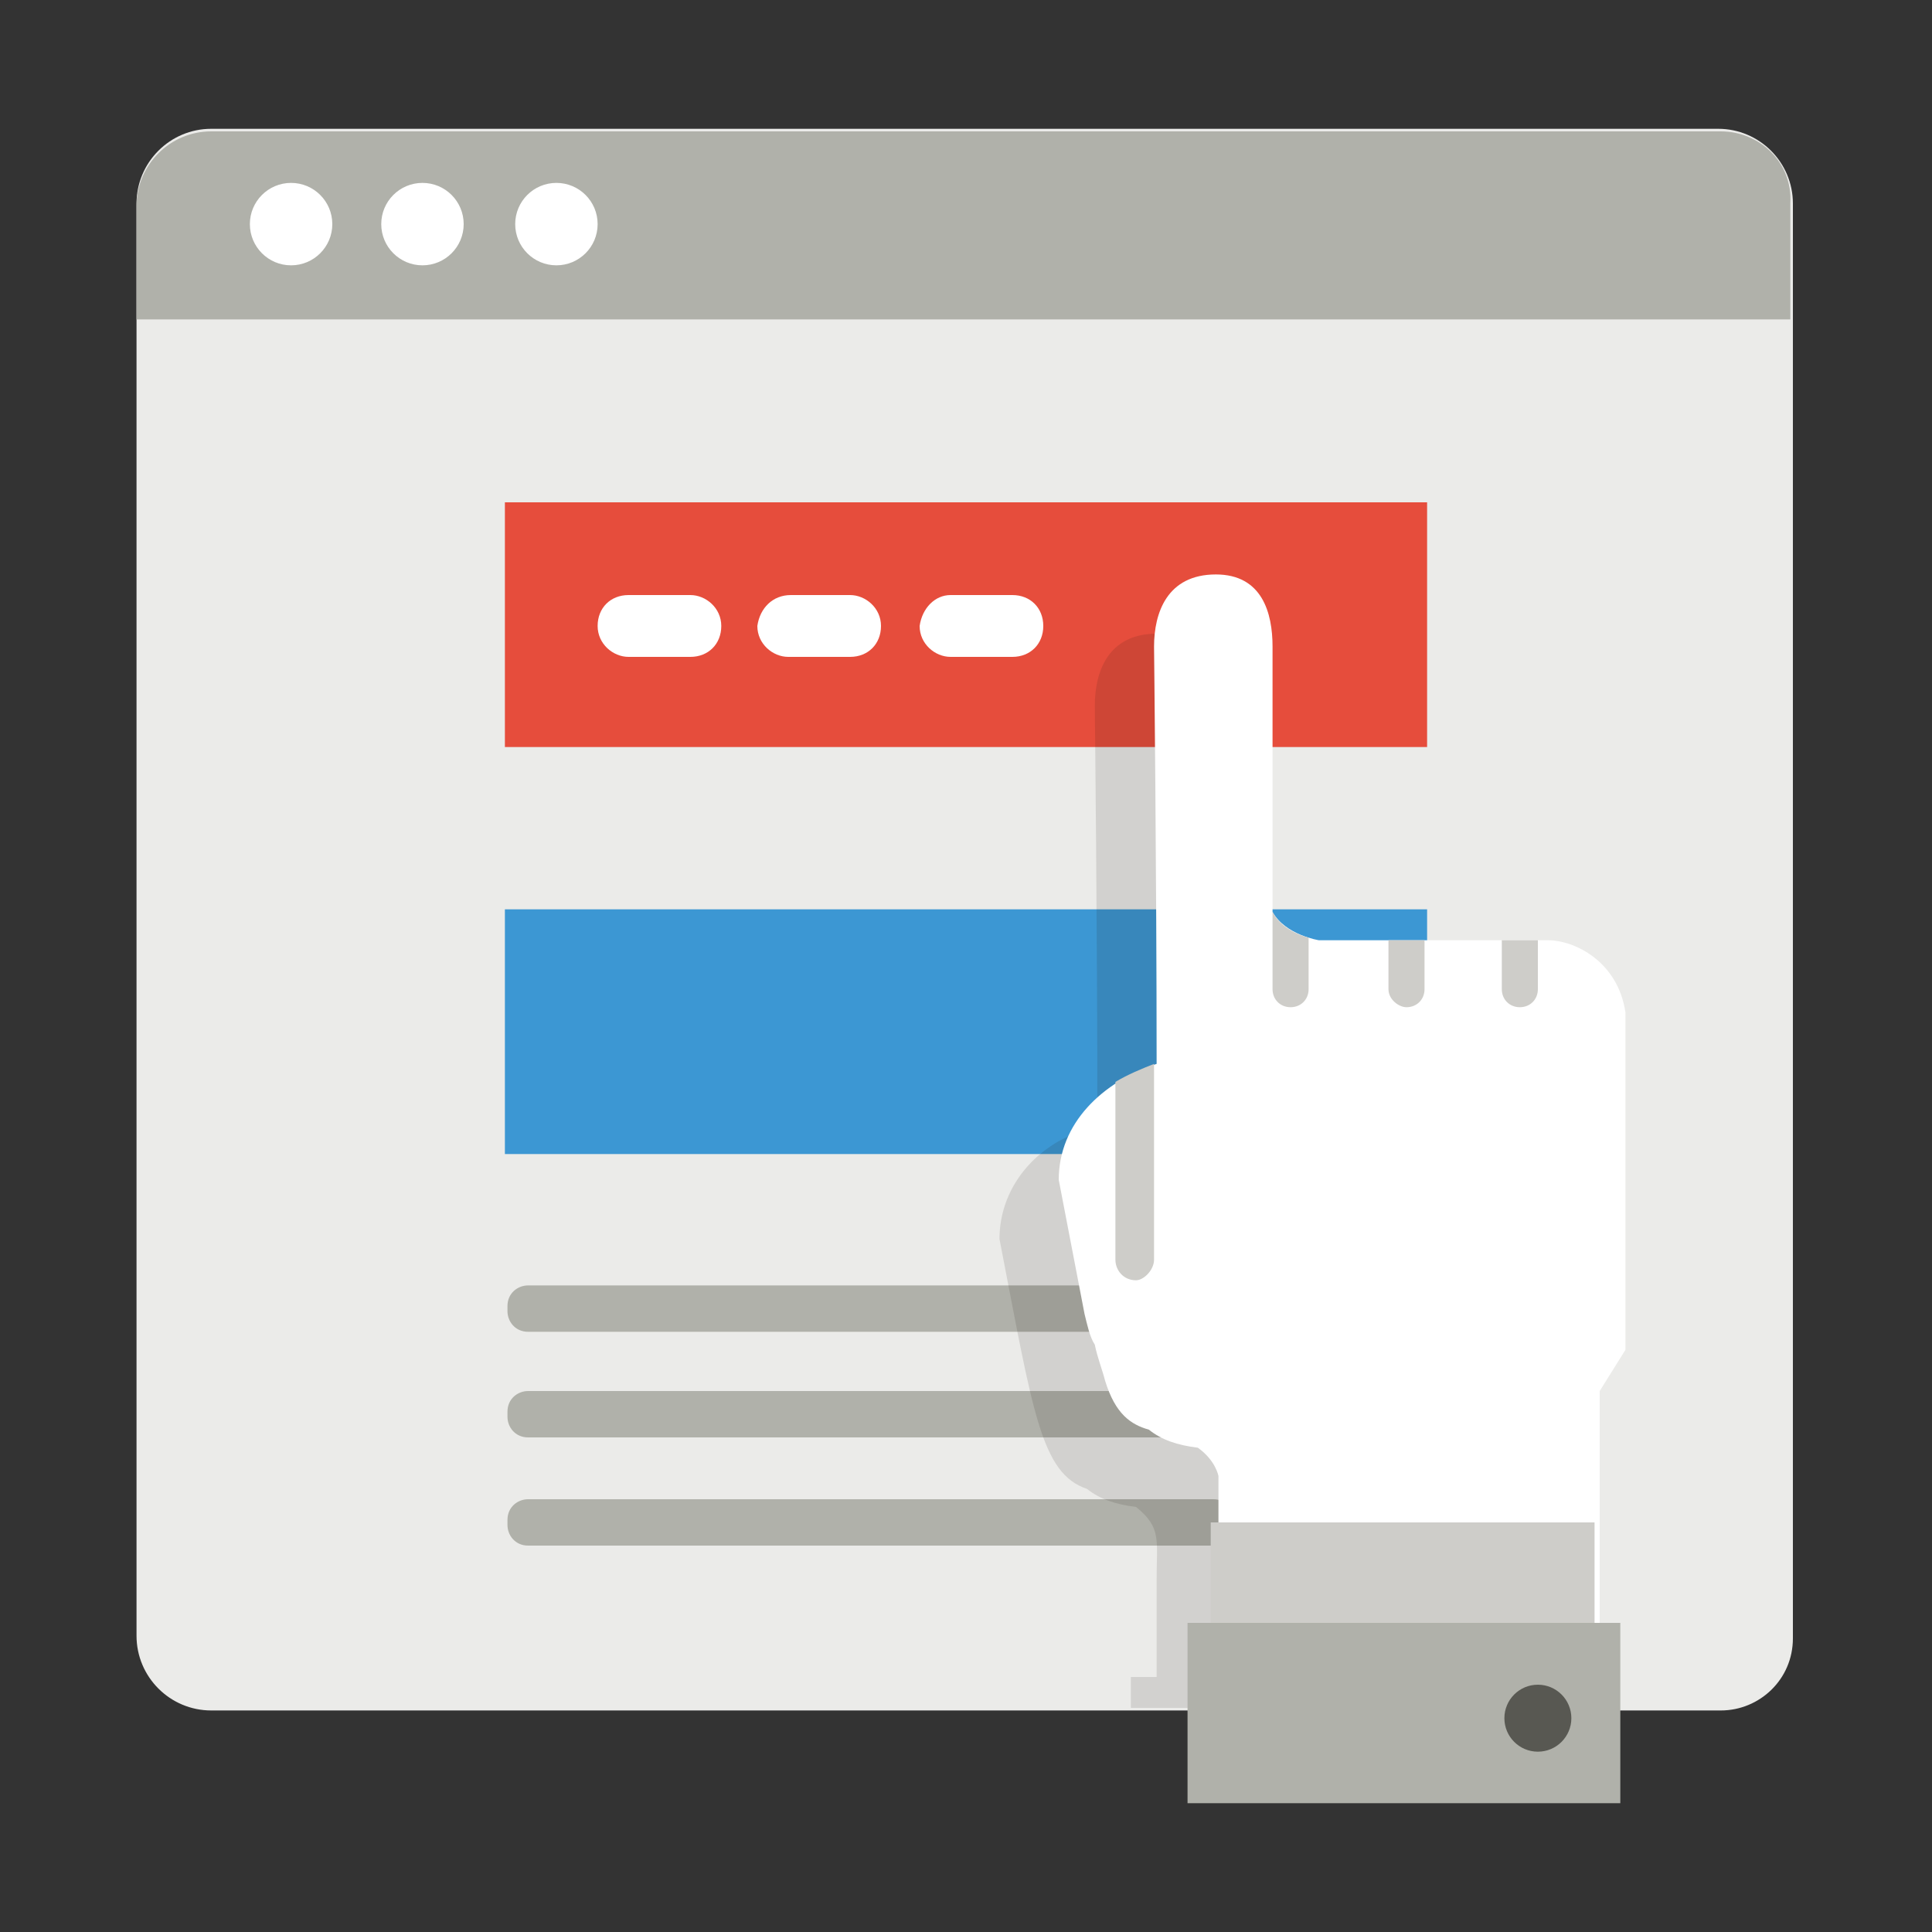 
<svg xmlns="http://www.w3.org/2000/svg" viewBox="0 0 75 75" enable-background="new 0 0 75 75"><rect x="0" y="0" width="75" height="75" fill="#333333" stroke="none"/><style type="text/css">.st0{fill:#EBEBE9;} .st1{fill:#B0B1AA;} .st2{fill:#E64D3C;} .st3{fill:#3C97D3;} .st4{opacity:0.12;fill:#21160C;} .st5{fill:#FFFFFF;} .st6{fill:#CECDC9;} .st7{fill:#585852;}</style><path d="M66.8 66.4H8.2c-1.6 0-2.9-1.3-2.9-2.9V7.9C5.3 6.3 6.6 5 8.2 5h58.5c1.6 0 2.9 1.3 2.9 2.9v55.7c0 1.6-1.3 2.8-2.8 2.8z" class="st0"/><path d="M47.1 51.7H20.5c-.5 0-.8-.4-.8-.8v-.2c0-.5.4-.8.8-.8h26.6c.5 0 .8.4.8.8v.2c0 .5-.4.8-.8.8zM47.1 55.8H20.5c-.5 0-.8-.4-.8-.8v-.2c0-.5.4-.8.8-.8h26.6c.5 0 .8.4.8.8v.2c0 .5-.4.8-.8.8zM47.1 60H20.5c-.5 0-.8-.4-.8-.8V59c0-.5.4-.8.8-.8h26.6c.5 0 .8.4.8.8v.2c0 .4-.4.8-.8.8z" class="st1"/><path d="M19.6 19.5h35.8V29H19.6z" class="st2"/><path d="M19.6 35.3h35.8v9.5H19.6z" class="st3"/><path d="M60.6 54.6c0-17.9 1.7-15.9-8.9-15.9-1.6 0-3.3.3-4.3-.7-.1-.1-.2-.2-.3-.3V27.4c0-1.3-.4-2.8-2.2-2.8-1.9 0-2.4 1.5-2.4 2.8 0 0 .1 8.9.1 16.2-.8.3-.7.3-1.5.7-1.4.8-2.3 2.2-2.3 3.8 1.3 6.7 1.6 9.1 3.4 9.7.5.4 1.1.6 1.9.7 1 .8.8 1.3.8 2.8v3.8h-1v1.2h16.8v-1.2h-1v-3.8h-.1v-5.2l1-1.5z" class="st4"/><path d="M66.8 5.1H8.2C6.6 5.1 5.3 6.4 5.3 8v4.4h64.2V7.9c.1-1.6-1.2-2.8-2.7-2.8z" class="st1"/><path d="M60.1 36.5h-8.9s-1.3-.2-1.8-1.1V25.1c0-1.3-.4-2.8-2.2-2.8-1.9 0-2.4 1.5-2.4 2.8 0 0 .1 8.9.1 16.2-2.1.7-3.8 2.3-3.8 4.5l1 5.2c.1.4.2.9.4 1.2.1.5.3 1 .4 1.4.4 1.3 1 1.7 1.7 1.9.5.4 1.1.6 1.9.7.7.5.8 1.1.8 1.1v7.4h14.8V54l1-1.6V39.3c-.3-2-2-2.8-3-2.8z" class="st5"/><path d="M47 59.1h14.9v5.8H47z" class="st6"/><path d="M46.1 63h16.8v7H46.1z" class="st1"/><circle cx="59.7" cy="66.7" r="1.3" class="st7"/><path d="M54.6 39.1c.4 0 .7-.3.7-.7v-1.9h-1.4v1.9c0 .4.4.7.7.7zM59 39.1c.4 0 .7-.3.7-.7v-1.9h-1.4v1.9c0 .4.3.7.7.7zM44.8 39.9zM44.8 48.9v-7.6c-.5.2-1 .4-1.5.7v6.9c0 .4.3.8.8.8.3 0 .7-.4.7-.8zM50.1 39.1c.4 0 .7-.3.7-.7v-2c-.4-.1-1.1-.4-1.4-1v3c0 .4.3.7.7.7z" class="st6"/><circle cx="11.3" cy="8.7" r="1.6" class="st5"/><circle cx="16.4" cy="8.7" r="1.6" class="st5"/><circle cx="21.6" cy="8.7" r="1.6" class="st5"/><path d="M24.4 23.1h2.4c.6 0 1.2.5 1.2 1.2s-.5 1.2-1.2 1.2h-2.4c-.6 0-1.2-.5-1.2-1.2s.5-1.2 1.2-1.2zm6.3 0H33c.6 0 1.2.5 1.2 1.2s-.5 1.2-1.2 1.2h-2.4c-.6 0-1.2-.5-1.2-1.2.1-.7.6-1.2 1.3-1.2zm6.2 0h2.4c.7 0 1.2.5 1.2 1.2s-.5 1.2-1.2 1.2h-2.4c-.6 0-1.2-.5-1.2-1.2.1-.7.6-1.2 1.2-1.2z" class="st5"/></svg>
